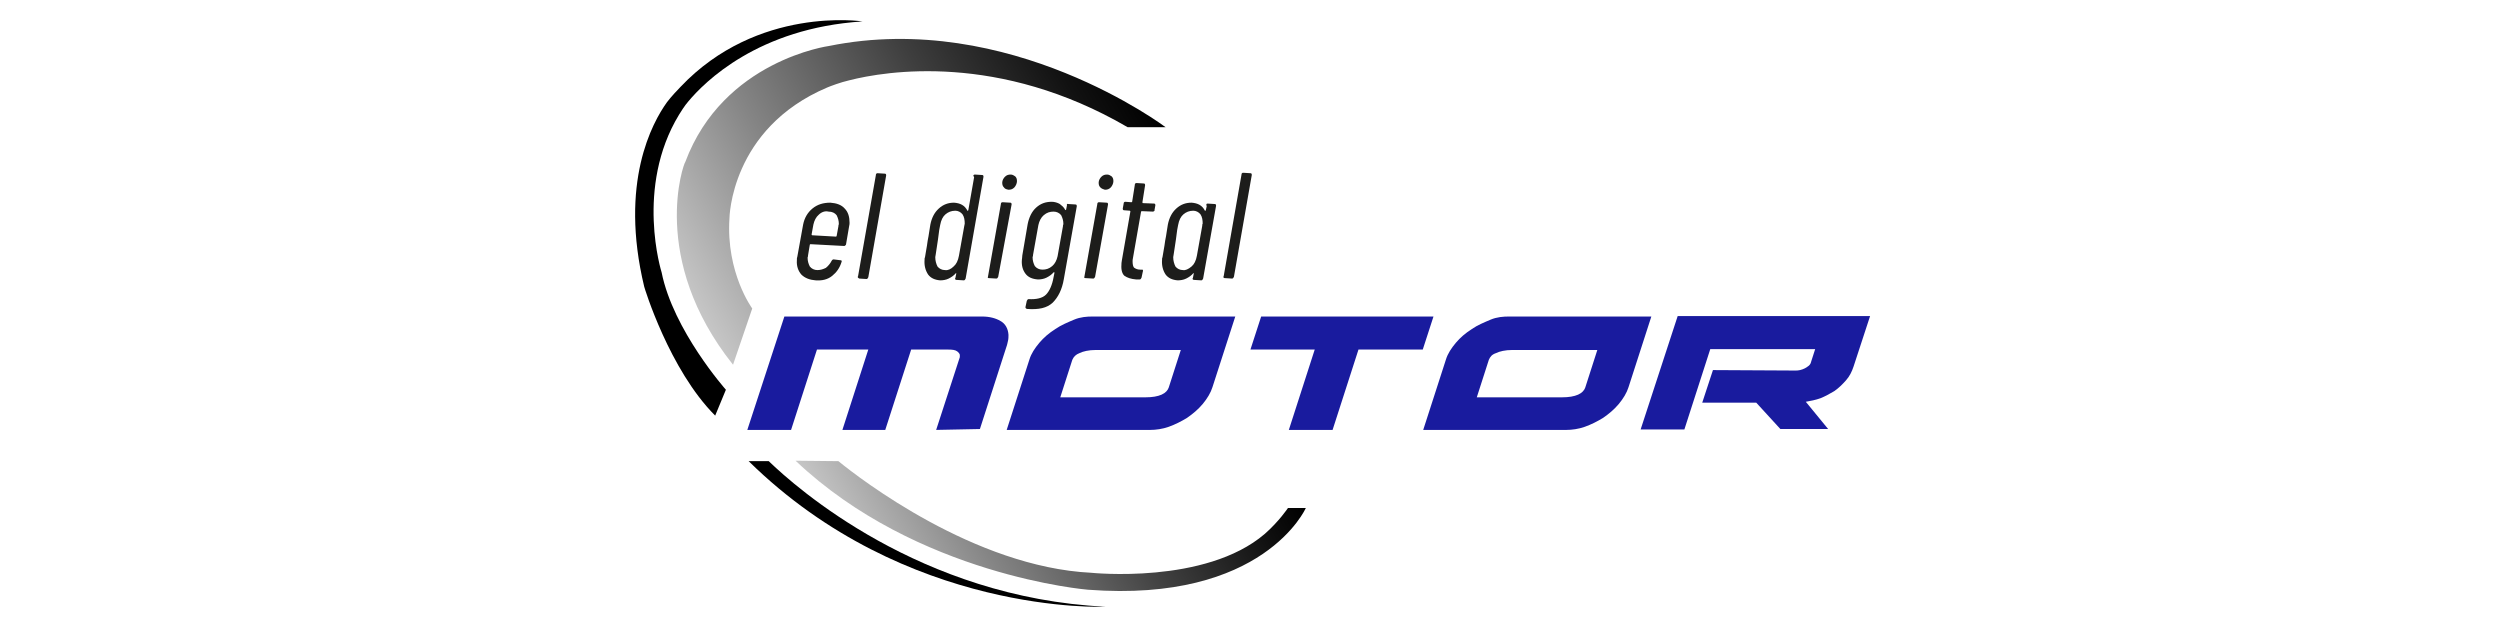 <?xml version="1.0" encoding="utf-8"?>
<!-- Generator: Adobe Illustrator 25.4.1, SVG Export Plug-In . SVG Version: 6.00 Build 0)  -->
<svg version="1.1" id="Capa_1" xmlns="http://www.w3.org/2000/svg" xmlns:xlink="http://www.w3.org/1999/xlink" x="0px" y="0px"
	 viewBox="0 0 560 140" style="enable-background:new 0 0 560 140;" xml:space="preserve">
<style type="text/css">
	.st0{fill:url(#SVGID_1_);}
	.st1{fill:#1D1D1B;}
	.st2{fill:#191B9E;}
	.st3{fill:url(#SVGID_00000080177593455808389490000001055416101188134574_);}
</style>
<g id="Motor">
	<g>
		<path d="M160.2,93.1l2.4-5.8c0,0-11.8-13.3-14.4-26.3c0,0-6-19,3.9-35.3c0.3-0.5,1.3-2.1,2.1-3c3.6-4.3,15.6-16.4,39-17.9
			c0,0-23.5-3.6-40.8,14.7c-0.5,0.5-2.1,2.2-3,3.4c-3.3,4.6-10.7,18-5.1,41.3C144.3,64.3,149.9,82.8,160.2,93.1z"/>
		
			<linearGradient id="SVGID_1_" gradientUnits="userSpaceOnUse" x1="150.722" y1="129.361" x2="246.893" y2="184.885" gradientTransform="matrix(1 0 0 -1 0 189.195)">
			<stop  offset="0" style="stop-color:#C6C6C6"/>
			<stop  offset="0.286" style="stop-color:#858585"/>
			<stop  offset="0.628" style="stop-color:#3E3E3E"/>
			<stop  offset="0.876" style="stop-color:#111111"/>
			<stop  offset="1" style="stop-color:#000000"/>
		</linearGradient>
		<path class="st0" d="M164.2,81.7l4.3-12.6c0,0-5.9-8-5.1-20.2c0,0,0.2-20.1,21.9-29.3c0.7-0.3,3.1-1.2,4.9-1.6
			c8.2-2.1,33.6-6.3,62.4,10.5h8.5c0,0-35-26.4-75.4-18.2c0,0-23.7,3.2-32.2,26C153.2,36.4,145.3,58,164.2,81.7z"/>
		<g>
			<path class="st1" d="M189.1,55.1l-7.5-0.4h-0.1l-0.1,0.1l-0.4,2.4c0,0.1,0,0.3-0.1,0.5c0,0.8,0.2,1.4,0.5,2
				c0.4,0.5,1,0.8,1.7,0.8s1.3-0.2,1.9-0.5c0.5-0.4,1-1,1.3-1.6c0.1-0.2,0.3-0.3,0.4-0.3l1.6,0.2c0.1,0,0.2,0,0.2,0.1s0.1,0.2,0,0.3
				c-0.4,1.3-1.1,2.3-2.1,3.1s-2.2,1.1-3.7,1c-1.3-0.1-2.4-0.5-3.2-1.3c-0.7-0.8-1.1-1.9-1-3.2c0-0.4,0-0.6,0.1-0.8l1.3-7.2
				c0.3-1.5,1-2.7,2.1-3.6c1.1-0.9,2.4-1.3,4-1.3c1.4,0.1,2.5,0.5,3.2,1.3c0.8,0.8,1.1,1.9,1.1,3.2c0,0.2,0,0.4-0.1,0.8l-0.7,4.1
				C189.4,54.9,189.3,55.1,189.1,55.1z M183.4,48.1c-0.6,0.5-1,1.3-1.2,2.2l-0.4,2.2c0,0.1,0,0.1,0.1,0.2l5.3,0.3
				c0.1,0,0.1,0,0.2-0.1l0.4-2.2c0-0.1,0-0.3,0.1-0.5c0-0.8-0.2-1.4-0.5-2c-0.4-0.5-1-0.8-1.8-0.8C184.8,47.2,184,47.5,183.4,48.1z"
				/>
			<path class="st1" d="M192.2,62.2c-0.1-0.1-0.1-0.2,0-0.3l4-22.7c0-0.1,0-0.2,0.1-0.3s0.2-0.1,0.3-0.1l1.6,0.1
				c0.2,0,0.3,0.1,0.3,0.4l-4,22.8c-0.1,0.2-0.2,0.4-0.4,0.4l-1.6-0.1C192.3,62.3,192.3,62.3,192.2,62.2z"/>
			<path class="st1" d="M218.1,39.2c0.1-0.1,0.2-0.1,0.3-0.1l1.6,0.1c0.2,0,0.3,0.1,0.3,0.4l-4,22.8c-0.1,0.2-0.2,0.4-0.4,0.4
				l-1.6-0.1c-0.1,0-0.2,0-0.3-0.1s-0.1-0.2,0-0.3l0.2-1v-0.1h-0.1c-0.4,0.5-1,0.9-1.6,1.2s-1.3,0.4-1.9,0.4
				c-1.2-0.1-2.1-0.5-2.7-1.3c-0.6-0.9-0.9-2-0.8-3.3c0-0.3,0-0.4,0.1-0.6c0.1-0.8,0.4-2.1,0.6-3.7c0.3-1.4,0.4-2.6,0.6-3.6
				c0.3-1.5,0.9-2.7,1.9-3.6c1-0.9,2.1-1.3,3.4-1.3c1.4,0.1,2.4,0.6,3,1.8c0,0,0.1,0.1,0.1,0l0.1-0.1l1.3-7.4
				C218,39.4,218,39.3,218.1,39.2z M213.6,59.7c0.6-0.5,1-1.3,1.2-2.4l1.2-6.7c0-0.1,0.1-0.4,0.1-0.5c0-0.8-0.1-1.5-0.5-2.1
				c-0.4-0.5-1-0.8-1.6-0.8c-0.9,0-1.6,0.3-2.2,0.8c-0.6,0.5-1,1.3-1.2,2.4c-0.1,0.4-0.3,1.5-0.5,3.3l-0.5,3.3
				c0,0.2-0.1,0.4-0.1,0.6c0,0.8,0.2,1.5,0.5,2.1c0.4,0.5,1,0.8,1.7,0.8C212.3,60.6,213,60.3,213.6,59.7z"/>
			<path class="st1" d="M221.3,62l2.9-16.3c0-0.1,0-0.2,0.1-0.3s0.2-0.1,0.3-0.1l1.7,0.1c0.2,0,0.3,0.1,0.3,0.4l-3,16.2
				c-0.1,0.2-0.2,0.4-0.4,0.4l-1.7-0.1C221.3,62.3,221.2,62.2,221.3,62z M224.9,42c-0.3-0.3-0.4-0.6-0.4-1.1s0.3-1,0.6-1.3
				c0.4-0.4,0.8-0.5,1.3-0.5c0.4,0,0.7,0.2,1,0.4c0.3,0.3,0.4,0.6,0.4,1.1s-0.3,1.1-0.6,1.4c-0.4,0.4-0.8,0.5-1.3,0.5
				C225.4,42.4,225.1,42.3,224.9,42z"/>
			<path class="st1" d="M239.3,45.7l1.6,0.1c0.2,0,0.3,0.1,0.3,0.4l-2.9,16.3c-0.4,2.4-1.3,4.1-2.5,5.3c-1.3,1.2-3.1,1.6-5.8,1.4
				c-0.2-0.1-0.3-0.2-0.3-0.4l0.3-1.4c0.1-0.2,0.2-0.4,0.4-0.4c1.7,0.1,3.1-0.2,3.9-1c0.8-0.8,1.4-2.2,1.7-3.9l0.2-1V61H236
				c-0.4,0.5-1,0.9-1.6,1.2s-1.3,0.4-1.9,0.4c-1.3-0.1-2.2-0.5-2.8-1.3s-0.9-1.8-0.8-3.1c0-0.2,0.1-0.5,0.1-1l1.2-7
				c0.3-1.5,0.9-2.8,1.9-3.7s2.1-1.3,3.5-1.3c0.6,0,1.3,0.2,1.8,0.5c0.5,0.4,0.9,0.7,1.2,1.3c0.1,0.1,0.1,0.1,0.2,0l0.2-1
				C238.9,45.7,239.1,45.6,239.3,45.7z M235.7,59.6c0.6-0.5,1-1.3,1.2-2.2l1.2-6.7c0-0.1,0-0.3,0.1-0.5c0-0.8-0.2-1.4-0.5-2
				c-0.4-0.5-1-0.8-1.7-0.8c-0.8,0-1.5,0.2-2.2,0.8c-0.6,0.5-1,1.3-1.2,2.2l-1.2,6.7c0,0.1,0,0.3-0.1,0.5c0,0.8,0.2,1.4,0.5,2
				c0.4,0.5,1,0.8,1.7,0.8C234.3,60.4,235,60.2,235.7,59.6z"/>
			<path class="st1" d="M242.9,62l2.9-16.3c0-0.1,0-0.2,0.1-0.3s0.2-0.1,0.3-0.1l1.7,0.1c0.2,0,0.3,0.1,0.3,0.4L245.3,62
				c-0.1,0.2-0.2,0.4-0.4,0.4l-1.7-0.1C242.9,62.3,242.8,62.2,242.9,62z M246.5,42c-0.3-0.3-0.4-0.6-0.4-1.1s0.3-1,0.6-1.3
				c0.4-0.4,0.8-0.5,1.3-0.5c0.4,0,0.7,0.2,1,0.4c0.3,0.3,0.4,0.6,0.4,1.1s-0.3,1.1-0.6,1.4c-0.4,0.4-0.8,0.5-1.3,0.5
				C247.2,42.4,246.8,42.3,246.5,42z"/>
			<path class="st1" d="M258.5,47.3c-0.1,0.1-0.2,0.1-0.3,0.1l-2.4-0.1c-0.1,0-0.1,0-0.2,0.1l-1.8,10.3c-0.1,0.4-0.1,0.7-0.1,0.8
				c0,0.7,0.1,1.3,0.4,1.5s0.7,0.4,1.3,0.4h0.4c0.1,0,0.2,0,0.2,0.1s0.1,0.2,0,0.3l-0.3,1.4c-0.1,0.2-0.2,0.4-0.4,0.4h-0.8
				c-1.2-0.1-2-0.4-2.6-0.8c-0.5-0.4-0.8-1.3-0.7-2.5c0-0.2,0-0.5,0.1-1l1.9-10.9c0,0,0,0,0-0.1l-0.1-0.1l-1.3-0.1
				c-0.2,0-0.3-0.1-0.3-0.4l0.2-1.1c0-0.1,0-0.2,0.1-0.3s0.2-0.1,0.3-0.1l1.3,0.1h0.1l0.1-0.1l0.6-3.8c0-0.1,0-0.2,0.1-0.3
				s0.2-0.1,0.3-0.1l1.6,0.1c0.2,0,0.3,0.1,0.3,0.4l-0.6,3.8c0,0.1,0,0.1,0.1,0.2l2.5,0.1c0.2,0,0.3,0.1,0.3,0.4l-0.2,1.1
				C258.7,47.2,258.6,47.2,258.5,47.3z"/>
			<path class="st1" d="M270.5,45.6l1.6,0.1c0.2,0,0.3,0.1,0.3,0.4l-2.9,16.3c-0.1,0.2-0.2,0.4-0.4,0.4l-1.6-0.1
				c-0.1,0-0.2,0-0.3-0.1s-0.1-0.2,0-0.3l0.2-1v-0.1h-0.1c-0.4,0.5-1,0.9-1.6,1.2s-1.3,0.4-1.9,0.4c-1.2-0.1-2.1-0.5-2.7-1.3
				c-0.6-0.9-0.9-2-0.8-3.3c0-0.3,0-0.4,0.1-0.6c0.1-0.8,0.4-2.1,0.6-3.7c0.3-1.4,0.4-2.6,0.6-3.6c0.3-1.5,0.9-2.7,1.9-3.6
				c1-0.9,2.1-1.3,3.4-1.3c1.4,0.1,2.4,0.6,3,1.8c0,0,0.1,0.1,0.1,0l0.1-0.1l0.2-0.9C270.1,45.7,270.3,45.6,270.5,45.6z M266.9,59.7
				c0.6-0.5,1-1.3,1.2-2.4l1.2-6.7c0-0.1,0-0.4,0.1-0.5c0-0.8-0.1-1.5-0.5-2.1c-0.4-0.5-1-0.8-1.6-0.8c-0.9,0-1.6,0.3-2.2,0.8
				s-1,1.3-1.2,2.4c-0.1,0.4-0.3,1.5-0.5,3.3l-0.5,3.3c0,0.2-0.1,0.4-0.1,0.6c0,0.8,0.2,1.5,0.5,2.1c0.4,0.5,1,0.8,1.7,0.8
				C265.5,60.6,266.2,60.3,266.9,59.7z"/>
			<path class="st1" d="M274.1,62.2c-0.1-0.1-0.1-0.2,0-0.3l4-22.8c0-0.1,0-0.2,0.1-0.3s0.2-0.1,0.3-0.1l1.6,0.1
				c0.2,0,0.3,0.1,0.3,0.4l-4,22.8c-0.1,0.2-0.2,0.4-0.4,0.4l-1.6-0.1C274.3,62.3,274.2,62.3,274.1,62.2z"/>
		</g>
		<g>
			<path class="st2" d="M209.7,96.3L215,80c0-0.1,0-0.3,0-0.5s-0.3-0.6-0.6-0.8c-0.4-0.3-1-0.4-2-0.4h-8.3l-5.8,18h-9.6l5.8-18H183
				l-5.8,18h-9.8l8.3-25.4H220c1.7,0,3.1,0.4,4.1,1c1.1,0.6,1.7,1.7,1.8,3.1c0,0.4,0,0.9-0.1,1.3s-0.2,1-0.4,1.5l-5.9,18.3
				L209.7,96.3L209.7,96.3z"/>
			<path class="st2" d="M276.7,70.9l-5.1,15.8c-0.4,1.3-1.2,2.6-2.2,3.8c-1,1.2-2.2,2.2-3.5,3.1c-1.3,0.8-2.7,1.5-4.1,2
				s-2.9,0.7-4.1,0.7h-32.2l5.1-15.8c0.4-1.3,1.2-2.5,2.2-3.7s2.2-2.2,3.6-3.1c1.3-0.9,2.8-1.5,4.2-2.1s2.9-0.7,4.1-0.7L276.7,70.9
				L276.7,70.9z M240.2,80.6l-2.7,8.4h19.1c1.5,0,2.7-0.2,3.6-0.6s1.4-1,1.6-1.6l2.7-8.4h-19.1c-1.5,0-2.8,0.3-3.6,0.7
				C241,79.4,240.5,79.9,240.2,80.6z"/>
			<path class="st2" d="M280.1,78.3l2.4-7.4h38.6l-2.4,7.4h-14.4l-5.8,18h-9.8l5.8-18H280.1z"/>
			<path class="st2" d="M369.9,70.9l-5.1,15.8c-0.4,1.3-1.2,2.6-2.2,3.8c-1,1.2-2.2,2.2-3.5,3.1c-1.3,0.8-2.7,1.5-4.1,2
				s-2.9,0.7-4.1,0.7h-32.1l5.1-15.8c0.4-1.3,1.2-2.5,2.2-3.7s2.2-2.2,3.6-3.1c1.3-0.9,2.8-1.5,4.2-2.1s2.9-0.7,4.1-0.7L369.9,70.9
				L369.9,70.9z M333.5,80.6l-2.7,8.4h19.1c1.5,0,2.7-0.2,3.6-0.6s1.4-1,1.6-1.6l2.7-8.4h-19.1c-1.5,0-2.8,0.3-3.6,0.7
				C334.2,79.4,333.8,79.9,333.5,80.6z"/>
			<path class="st2" d="M402.1,83c0.4,0,0.7,0,1.1-0.1s0.7-0.2,1.1-0.4c0.4-0.2,0.6-0.4,0.9-0.6c0.3-0.3,0.4-0.5,0.5-0.9l0.9-2.8
				h-23.5l-5.8,18h-9.8l8.3-25.4h43.1l-3.7,11.3c-0.4,1.2-0.9,2.2-1.7,3.1s-1.6,1.7-2.6,2.4c-1,0.6-2.1,1.2-3.1,1.6
				c-1.1,0.4-2.2,0.6-3.3,0.8l5,6.1h-10.7l-5.4-5.9h-12.1l2.4-7.3L402.1,83L402.1,83z"/>
		</g>
		
			<linearGradient id="SVGID_00000057123458513213305880000003335986674320763570_" gradientUnits="userSpaceOnUse" x1="195.83" y1="55.459" x2="276.965" y2="102.302" gradientTransform="matrix(1 0 0 -1 0 189.195)">
			<stop  offset="0" style="stop-color:#C6C6C6"/>
			<stop  offset="0.286" style="stop-color:#858585"/>
			<stop  offset="0.628" style="stop-color:#3E3E3E"/>
			<stop  offset="0.876" style="stop-color:#111111"/>
			<stop  offset="1" style="stop-color:#000000"/>
		</linearGradient>
		<path style="fill:url(#SVGID_00000057123458513213305880000003335986674320763570_);" d="M187.8,103.3c4.9,4,30.5,23.7,56.6,25
			c0,0,25.6,2.7,38.9-8.7c3.2-2.8,5.2-5.8,5.2-5.8h4c0,0-9.4,21.3-48.8,18.3c0,0-38.3-3.1-65.5-28.9L187.8,103.3z"/>
		<path d="M172.2,103.3c6.1,5.9,33.9,30.6,75.4,32.6c0,0-44.6,2.1-79.9-32.6C167.7,103.3,172.2,103.3,172.2,103.3z"/>
	</g>
</g>
</svg>

